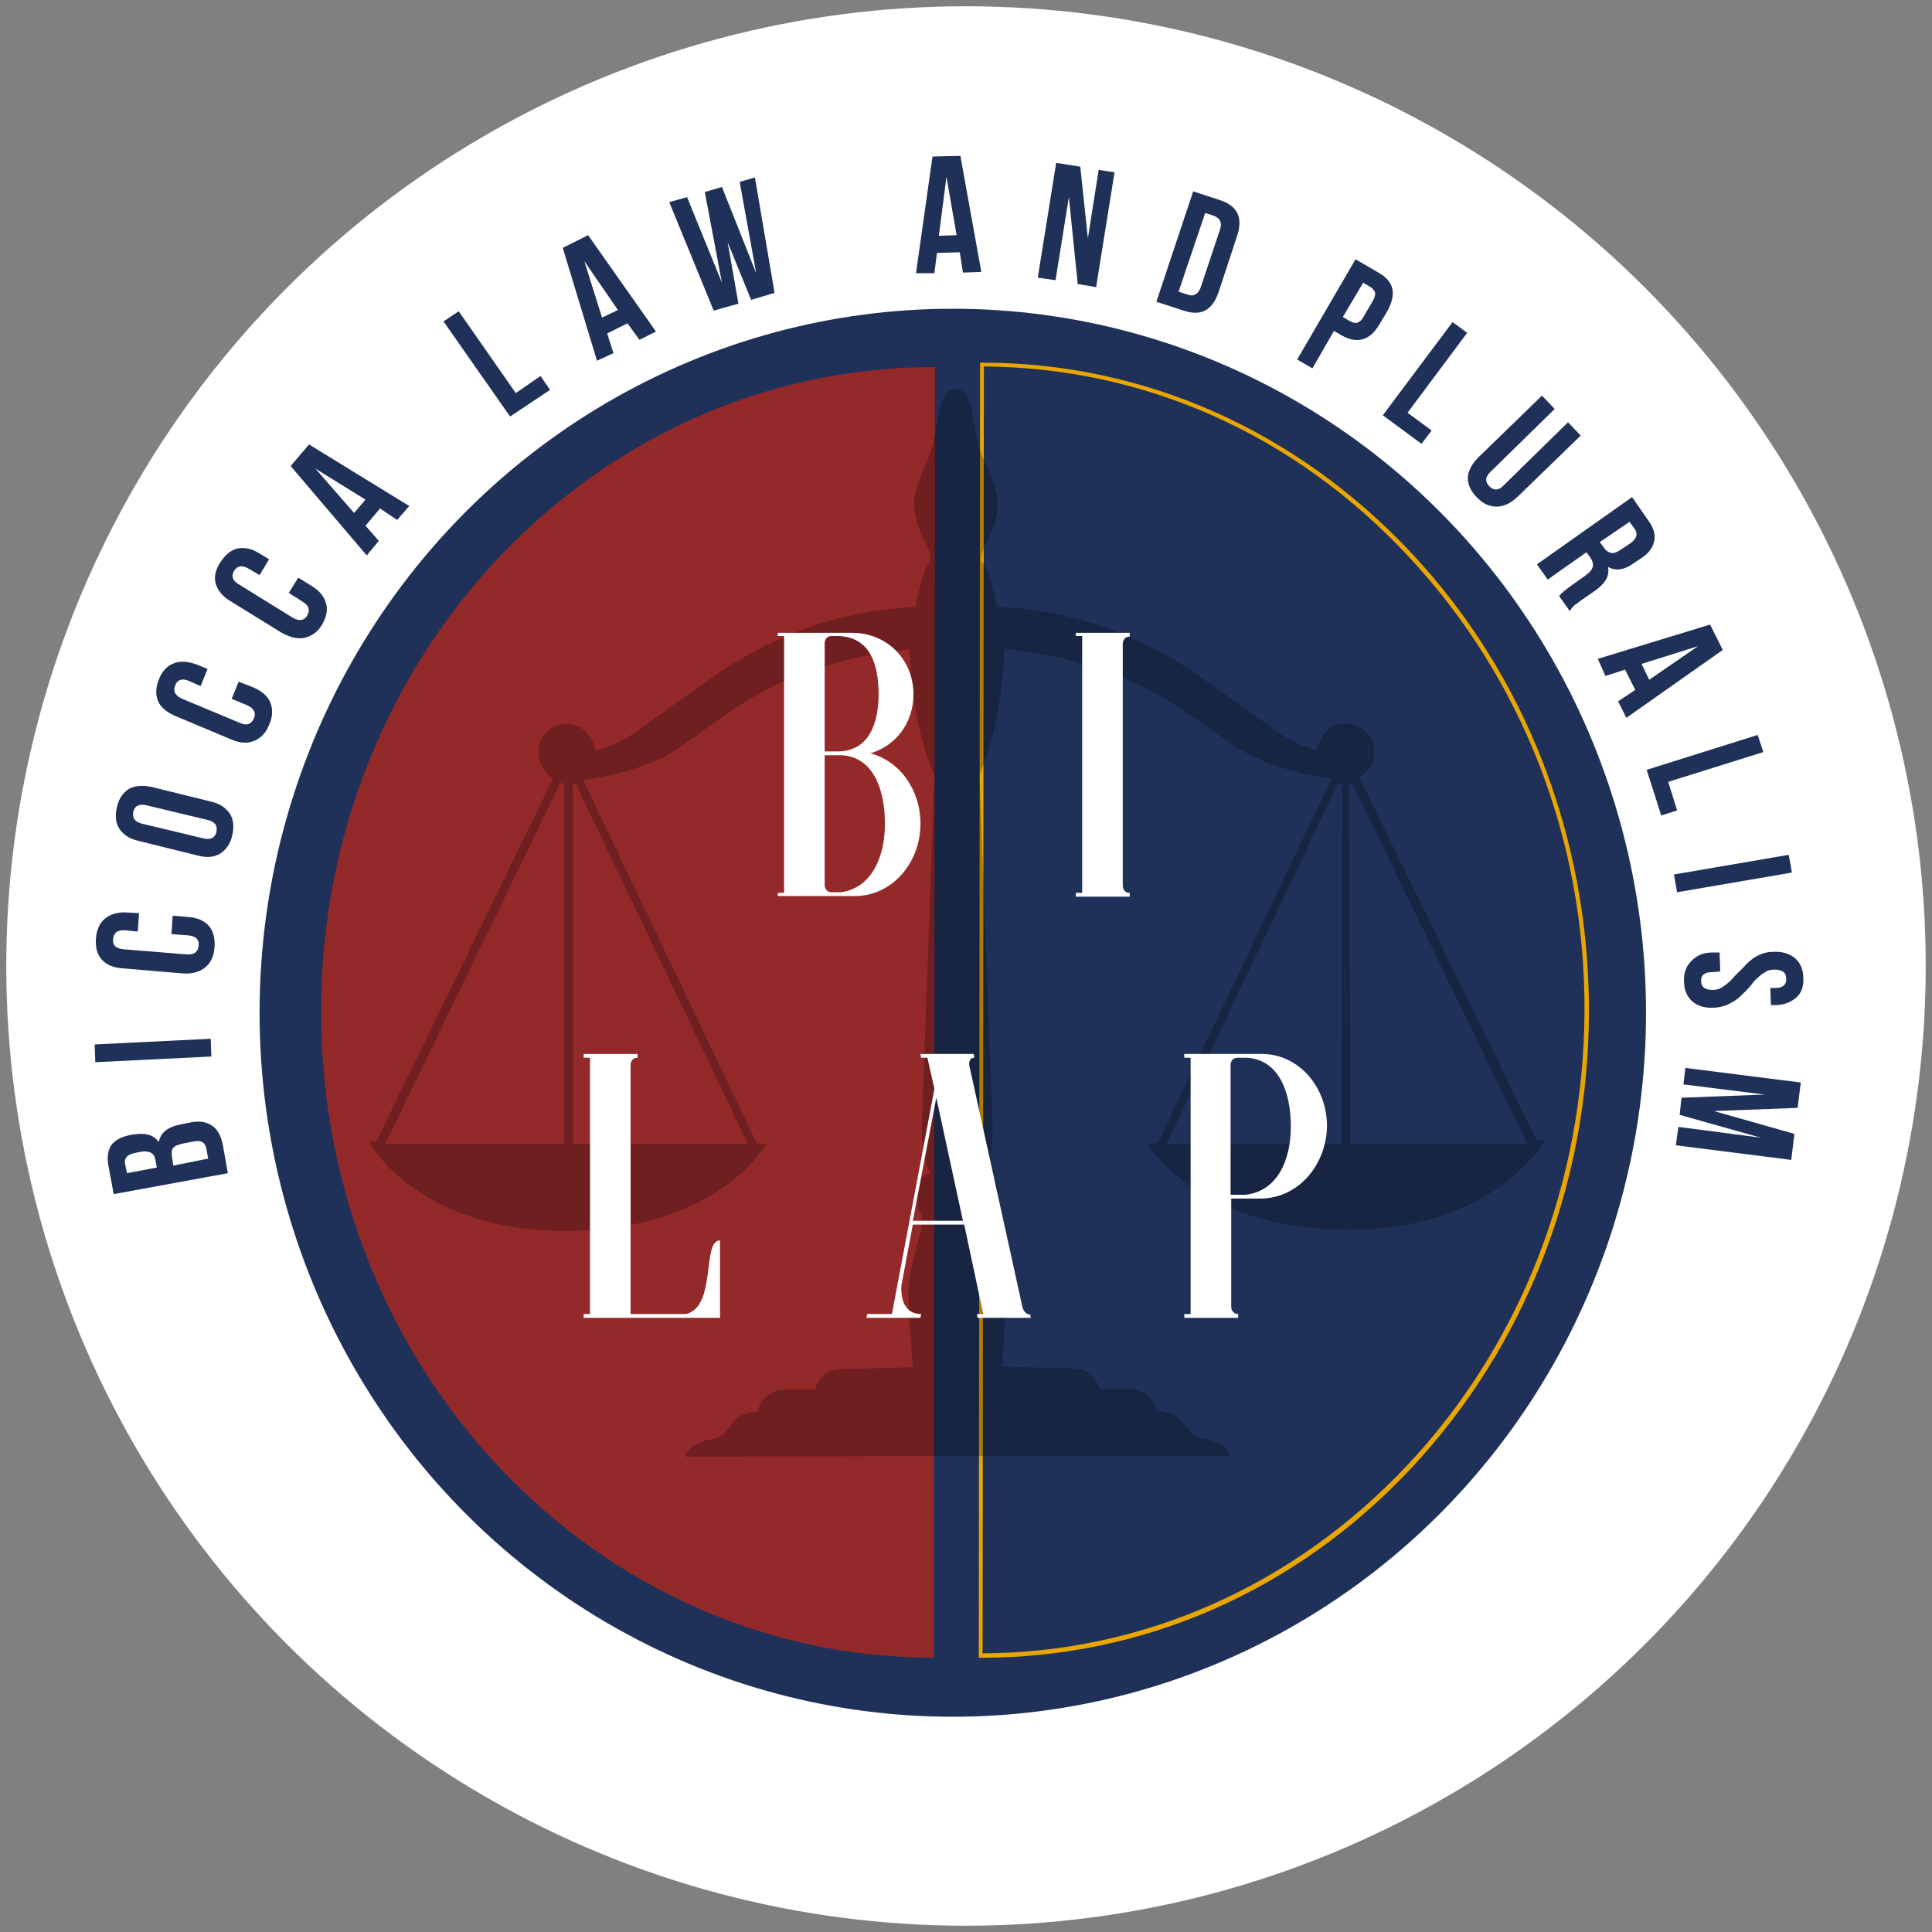 <?xml version="1.0" encoding="UTF-8"?>
<svg width="138px" height="138px" viewBox="0 0 138 138" version="1.1" xmlns="http://www.w3.org/2000/svg" xmlns:xlink="http://www.w3.org/1999/xlink">
    <rect x="0" y="0" width="138" height="138" fill="#808080" stroke="none"/>
    <!-- Generator: Sketch 51.3 (57544) - http://www.bohemiancoding.com/sketch -->
    <title>BILAP logo</title>
    <desc>Created with Sketch.</desc>
    <defs></defs>
    <g id="Symbols" stroke="none" stroke-width="1" fill="none" fill-rule="evenodd">
        <g id="menu/main" transform="translate(-155, 0)">
            <g id="BILAP-logo" transform="translate(155, 0.165)">
                <circle id="Oval-6" fill="#FFFFFF" cx="69" cy="68.835" r="68.552"></circle>
                <g id="logo_bilap_edit" transform="translate(6.762, 10.607)" fill-rule="nonzero">
                    <ellipse id="Oval" fill="#1F3159" cx="61.295" cy="61.567" rx="49.516" ry="50.286"></ellipse>
                    <path d="M9.514,73.028 L1.359,74.523 L0.997,72.575 C0.861,71.896 0.951,71.397 1.178,71.035 C1.45,70.673 1.857,70.446 2.492,70.31 L2.763,70.265 C3.579,70.129 4.213,70.265 4.576,70.808 C4.712,70.129 5.21,69.721 6.161,69.54 L6.841,69.404 C7.475,69.268 7.973,69.359 8.381,69.631 C8.789,69.902 9.015,70.355 9.151,70.99 L9.514,73.028 Z M4.44,72.621 L4.349,72.122 C4.304,71.85 4.213,71.669 4.032,71.579 C3.896,71.488 3.624,71.443 3.352,71.488 L2.899,71.579 C2.356,71.669 2.084,71.941 2.175,72.394 L2.31,73.028 L4.44,72.621 Z M8.109,71.986 L7.973,71.261 C7.928,71.035 7.837,70.899 7.701,70.808 C7.566,70.718 7.339,70.718 7.067,70.763 L6.342,70.899 C5.98,70.99 5.708,71.08 5.618,71.216 C5.482,71.352 5.482,71.579 5.527,71.896 L5.618,72.485 L8.109,71.986 Z" id="Shape" fill="#1F3159"></path>
                    <polygon id="Shape" fill="#1F3159" points="8.336 64.693 0.045 65.1 0 63.832 8.29 63.424"></polygon>
                    <path d="M6.297,58.758 L1.993,58.395 C1.314,58.35 0.815,58.124 0.498,57.761 C0.181,57.399 0.045,56.9 0.091,56.266 C0.136,55.632 0.362,55.134 0.77,54.817 C1.178,54.499 1.676,54.364 2.356,54.409 L3.171,54.454 L3.081,55.768 L2.175,55.677 C1.631,55.632 1.359,55.858 1.314,56.312 C1.268,56.765 1.54,56.991 2.084,57.036 L6.569,57.399 C7.113,57.444 7.384,57.218 7.43,56.765 C7.475,56.312 7.203,56.085 6.66,56.04 L5.482,55.949 L5.572,54.635 L6.66,54.726 C7.339,54.771 7.837,54.998 8.155,55.36 C8.472,55.723 8.608,56.266 8.562,56.9 C8.517,57.535 8.29,57.988 7.928,58.305 C7.475,58.667 6.977,58.803 6.297,58.758 Z" id="Shape" fill="#1F3159"></path>
                    <path d="M7.339,50.332 L3.126,49.29 C2.492,49.154 2.039,48.837 1.767,48.429 C1.495,48.021 1.45,47.477 1.586,46.889 C1.722,46.254 2.039,45.847 2.446,45.575 C2.899,45.348 3.398,45.303 4.077,45.439 L8.29,46.481 C8.925,46.617 9.378,46.934 9.65,47.342 C9.921,47.749 9.967,48.293 9.831,48.882 C9.695,49.516 9.378,49.924 8.97,50.196 C8.517,50.467 8.019,50.513 7.339,50.332 Z M7.747,49.108 C8.29,49.244 8.608,49.063 8.698,48.655 C8.789,48.202 8.608,47.93 8.064,47.795 L3.715,46.753 C3.171,46.617 2.854,46.798 2.763,47.206 C2.673,47.659 2.854,47.93 3.398,48.066 L7.747,49.108 Z" id="Shape" fill="#1F3159"></path>
                    <path d="M9.74,42.041 L5.753,40.365 C5.119,40.093 4.712,39.731 4.53,39.323 C4.349,38.87 4.349,38.372 4.576,37.783 C4.802,37.194 5.165,36.786 5.663,36.605 C6.116,36.424 6.66,36.469 7.294,36.695 L8.064,37.012 L7.566,38.236 L6.75,37.873 C6.252,37.647 5.889,37.783 5.753,38.19 C5.572,38.598 5.753,38.915 6.252,39.142 L10.374,40.863 C10.873,41.09 11.19,40.954 11.371,40.546 C11.552,40.138 11.371,39.821 10.873,39.595 L9.785,39.142 L10.284,37.919 L11.326,38.326 C11.96,38.598 12.368,38.961 12.549,39.414 C12.73,39.867 12.73,40.41 12.458,40.999 C12.232,41.588 11.869,41.951 11.416,42.132 C10.918,42.358 10.374,42.313 9.74,42.041 Z" id="Shape" fill="#1F3159"></path>
                    <path d="M13.364,34.43 L9.695,32.165 C9.106,31.803 8.789,31.395 8.653,30.942 C8.517,30.489 8.608,29.945 8.97,29.402 C9.332,28.858 9.695,28.541 10.193,28.405 C10.691,28.314 11.235,28.405 11.779,28.767 L12.458,29.175 L11.779,30.308 L11.009,29.855 C10.556,29.583 10.193,29.628 9.967,29.991 C9.74,30.353 9.831,30.715 10.329,30.987 L14.135,33.343 C14.588,33.615 14.95,33.569 15.176,33.207 C15.403,32.799 15.312,32.482 14.859,32.21 L13.863,31.576 L14.542,30.489 L15.494,31.078 C16.083,31.44 16.4,31.848 16.536,32.346 C16.671,32.845 16.536,33.343 16.218,33.887 C15.901,34.43 15.403,34.702 14.95,34.793 C14.452,34.883 13.953,34.747 13.364,34.43 Z" id="Shape" fill="#1F3159"></path>
                    <path d="M19.435,28.903 L13.999,22.516 L15.312,20.975 L22.47,25.37 L21.609,26.366 L20.386,25.551 L19.344,26.774 L20.296,27.861 L19.435,28.903 Z M18.529,25.868 L19.344,24.917 L15.765,22.697 L18.529,25.868 Z" id="Shape" fill="#1F3159"></path>
                    <polygon id="Shape" fill="#1F3159" points="29.673 18.982 24.917 12.186 26.004 11.462 30.081 17.306 31.848 16.083 32.527 17.079"></polygon>
                    <path d="M35.88,14.995 L33.434,6.931 L35.246,6.025 L40.093,12.911 L38.915,13.5 L38.054,12.322 L36.605,13.047 L37.058,14.452 L35.88,14.995 Z M36.242,11.915 L37.375,11.371 L34.974,7.883 L36.242,11.915 Z" id="Shape" fill="#1F3159"></path>
                    <polygon id="Shape" fill="#1F3159" points="41.044 3.67 42.313 3.307 44.805 9.423 43.581 2.945 44.805 2.582 47.251 8.743 46.073 2.22 47.16 1.903 48.565 10.148 46.889 10.646 45.212 6.524 45.982 10.918 44.216 11.416"></polygon>
                    <path d="M58.667,8.743 L59.845,0.408 L61.838,0.362 L63.333,8.653 L62.02,8.698 L61.793,7.248 L60.162,7.294 L59.981,8.743 L58.667,8.743 Z M60.298,6.071 L61.567,6.025 L60.842,1.857 L60.298,6.071 Z" id="Shape" fill="#1F3159"></path>
                    <polygon id="Shape" fill="#1F3159" points="67.365 9.061 68.679 0.861 70.401 1.133 70.944 6.252 71.715 1.359 72.847 1.54 71.533 9.74 70.22 9.514 69.585 3.307 68.634 9.242"></polygon>
                    <path d="M75.837,10.782 L78.465,2.899 L80.413,3.534 C81.636,3.941 82.044,4.802 81.591,6.116 L80.277,10.103 C79.824,11.416 79.008,11.824 77.785,11.416 L75.837,10.782 Z M77.423,10.057 L78.102,10.284 C78.51,10.42 78.827,10.238 79.008,9.74 L80.367,5.663 C80.549,5.165 80.413,4.847 80.005,4.666 L79.325,4.44 L77.423,10.057 Z" id="Shape" fill="#1F3159"></path>
                    <path d="M85.894,14.905 L90.062,7.747 L91.693,8.698 C92.826,9.332 93.007,10.238 92.327,11.462 L91.784,12.368 C91.104,13.546 90.198,13.817 89.066,13.183 L88.522,12.866 L86.982,15.539 L85.894,14.905 Z M89.156,11.869 L89.7,12.186 C89.881,12.277 90.062,12.322 90.198,12.277 C90.334,12.232 90.515,12.096 90.651,11.824 L91.285,10.737 C91.421,10.51 91.467,10.284 91.467,10.148 C91.421,10.012 91.331,9.876 91.149,9.74 L90.606,9.423 L89.156,11.869 Z" id="Shape" fill="#1F3159"></path>
                    <polygon id="Shape" fill="#1F3159" points="92.01 18.891 96.994 12.232 98.036 13.002 93.777 18.71 95.499 19.979 94.774 20.93"></polygon>
                    <path d="M98.851,21.881 L103.381,17.487 L104.287,18.438 L99.712,22.923 C99.304,23.286 99.304,23.648 99.621,23.965 C99.938,24.282 100.301,24.282 100.663,23.875 L105.239,19.39 L106.145,20.341 L101.614,24.735 C101.116,25.188 100.663,25.415 100.119,25.415 C99.621,25.415 99.123,25.188 98.715,24.735 C98.262,24.282 98.081,23.829 98.081,23.331 C98.126,22.833 98.353,22.38 98.851,21.881 Z" id="Shape" fill="#1F3159"></path>
                    <path d="M103.019,29.538 L109.814,24.735 L110.947,26.366 C111.355,26.91 111.49,27.408 111.4,27.861 C111.309,28.314 111.037,28.722 110.494,29.084 L109.95,29.447 C109.271,29.945 108.636,30.036 108.093,29.719 C108.229,30.353 107.912,30.897 107.141,31.44 L106.099,32.165 C106.099,32.165 106.054,32.165 106.054,32.21 C105.692,32.437 105.465,32.663 105.375,32.89 L104.604,31.803 C104.74,31.621 105.012,31.395 105.375,31.123 L106.462,30.353 C106.779,30.126 106.96,29.9 107.005,29.719 C107.051,29.538 107.005,29.311 106.824,29.039 L106.552,28.677 L103.789,30.625 L103.019,29.538 Z M107.504,27.952 L107.821,28.36 C107.957,28.586 108.138,28.677 108.319,28.722 C108.5,28.767 108.727,28.677 108.999,28.496 L109.678,28.043 C110.131,27.725 110.267,27.363 109.995,27.001 L109.633,26.502 L107.504,27.952 Z" id="Shape" fill="#1F3159"></path>
                    <path d="M107.368,36.288 L115.387,33.841 L116.293,35.653 L109.407,40.501 L108.818,39.323 L110.041,38.507 L109.316,37.058 L107.912,37.511 L107.368,36.288 Z M110.494,36.65 L111.037,37.783 L114.526,35.382 L110.494,36.65 Z" id="Shape" fill="#1F3159"></path>
                    <polygon id="Shape" fill="#1F3159" points="110.856 44.216 118.784 41.724 119.192 42.947 112.397 45.076 113.031 47.115 111.898 47.477"></polygon>
                    <polygon id="Shape" fill="#1F3159" points="112.804 51.691 121.004 50.286 121.231 51.555 113.031 52.959"></polygon>
                    <path d="M115.568,57.263 L116.066,57.263 L116.111,58.622 L115.522,58.667 C114.979,58.667 114.707,58.894 114.752,59.347 C114.752,59.755 115.069,59.936 115.568,59.936 C115.885,59.936 116.157,59.845 116.429,59.619 C116.7,59.437 116.927,59.211 117.153,58.939 L117.833,58.26 C118.059,57.988 118.377,57.716 118.694,57.535 C119.056,57.353 119.418,57.218 119.872,57.218 C120.551,57.172 121.049,57.353 121.457,57.671 C121.82,57.988 122.046,58.486 122.046,59.075 C122.091,59.664 121.91,60.162 121.548,60.479 C121.185,60.797 120.687,61.023 120.007,61.023 L119.736,61.023 L119.69,59.8 L120.053,59.8 C120.596,59.8 120.868,59.528 120.823,59.12 C120.823,58.667 120.506,58.486 119.962,58.486 C119.736,58.486 119.509,58.531 119.328,58.667 C119.147,58.758 118.965,58.894 118.784,59.075 C118.603,59.211 118.467,59.392 118.331,59.573 C118.195,59.755 118.014,59.936 117.833,60.117 C117.652,60.298 117.47,60.479 117.289,60.615 C117.108,60.751 116.836,60.887 116.564,61.023 C116.293,61.114 115.975,61.204 115.658,61.204 C114.979,61.25 114.48,61.068 114.118,60.751 C113.756,60.434 113.529,59.981 113.529,59.347 C113.484,58.758 113.665,58.26 114.027,57.897 C114.39,57.489 114.888,57.263 115.568,57.263 Z" id="Shape" fill="#1F3159"></path>
                    <polygon id="Shape" fill="#1F3159" points="113.62 65.508 121.865 66.55 121.638 68.362 115.658 68.589 121.412 70.22 121.185 72.077 112.94 71.035 113.121 69.721 119.011 70.491 113.212 68.86 113.348 67.637 119.283 67.411 113.484 66.686"></polygon>
                    <path d="M59.936,107.64 C35.744,107.64 16.173,86.982 16.173,61.476 C16.173,35.971 35.835,15.403 60.026,15.448 L59.936,107.64 Z" id="Shape" fill="#942929"></path>
                    <path d="M63.333,107.64 L63.152,107.64 L63.152,107.504 L63.243,15.131 L63.379,15.131 C74.976,15.131 85.849,19.979 94.049,28.722 C102.249,37.466 106.734,49.108 106.734,61.431 C106.734,73.753 102.203,85.396 94.004,94.139 C85.804,102.883 74.886,107.64 63.333,107.64 Z M63.515,15.403 L63.424,107.323 C74.84,107.277 85.623,102.521 93.732,93.913 C101.841,85.305 106.371,73.708 106.417,61.431 C106.462,49.154 101.932,37.601 93.777,28.903 C85.623,20.205 74.976,15.494 63.515,15.403 Z" id="Shape" fill="#E9A600"></path>
                    <path d="M103.019,70.718 L90.334,44.759 C91.059,44.352 91.512,43.491 91.376,42.675 C91.285,41.679 90.379,40.909 89.383,40.909 C87.661,40.818 87.299,42.811 87.299,42.811 C84.671,41.996 85.26,41.905 78.419,37.194 C74.297,34.385 69.449,32.754 64.466,32.573 C64.466,32.573 63.877,29.809 63.469,29.492 C63.062,29.175 63.741,27.861 63.741,27.861 C63.741,27.861 64.828,26.049 64.421,24.418 C64.013,22.787 63.379,22.153 63.062,20.703 C62.79,19.435 62.563,17.804 62.201,17.351 C62.02,17.17 61.793,17.034 61.567,17.034 L61.431,17.034 C61.204,17.034 60.932,17.17 60.797,17.351 C60.434,17.804 60.208,19.39 59.936,20.703 C59.619,22.153 59.03,22.787 58.622,24.418 C58.214,26.049 59.302,27.861 59.302,27.861 C59.302,27.861 59.981,29.175 59.573,29.492 C59.166,29.809 58.622,32.573 58.622,32.573 C53.639,32.799 48.791,34.43 44.669,37.239 C37.828,41.951 38.417,42.041 35.789,42.857 C35.789,42.857 35.382,40.863 33.705,40.954 C32.663,40.909 31.803,41.679 31.712,42.721 C31.621,43.581 32.029,44.397 32.754,44.805 L20.114,70.763 L19.571,70.763 C19.571,70.763 22.923,77.06 33.343,77.151 C43.763,77.241 47.477,71.76 47.976,70.944 L47.296,70.899 L34.883,44.94 C34.883,44.94 39.006,44.487 41.543,42.766 C44.08,41.044 46.979,38.598 50.332,37.466 C53.684,36.333 53.775,36.197 58.214,35.608 C58.214,35.608 58.214,40.456 59.981,44.623 L59.075,69.948 C59.075,69.948 59.166,72.485 59.619,72.802 C60.072,73.119 58.713,72.983 58.713,74.251 C58.713,75.52 58.848,75.611 58.984,75.837 C59.12,76.245 59.12,76.653 59.03,77.06 C58.984,77.377 58.124,79.96 58.124,81.5 C58.124,83.04 58.441,86.891 58.441,86.891 L53.14,87.027 C52.325,87.072 51.645,87.661 51.464,88.477 L48.927,88.477 C48.927,88.477 47.477,88.884 47.387,90.062 C47.387,90.062 46.3,90.062 45.756,90.651 C45.212,91.24 44.986,91.874 44.125,92.01 C43.264,92.146 42.268,92.644 42.177,93.279 L59.392,93.233 L81.092,93.233 C81.002,92.554 80.05,92.101 79.144,91.965 C78.238,91.829 78.057,91.195 77.513,90.606 C76.97,90.017 75.837,90.017 75.837,90.017 C75.746,88.839 74.297,88.431 74.297,88.431 L71.76,88.431 C71.579,87.616 70.899,87.027 70.084,86.982 L64.783,86.846 C64.783,86.846 65.1,82.995 65.1,81.455 C65.1,79.914 64.24,77.377 64.194,77.015 C64.104,76.607 64.104,76.2 64.24,75.792 C64.375,75.565 64.511,75.475 64.511,74.206 C64.511,72.938 63.152,73.074 63.605,72.756 C64.058,72.439 64.149,69.902 64.149,69.902 L63.198,44.578 C64.964,40.41 64.964,35.563 64.964,35.563 C69.404,36.197 69.495,36.288 72.847,37.42 C76.2,38.553 79.099,40.999 81.681,42.675 C84.263,44.352 88.341,44.85 88.341,44.85 L75.928,70.899 L75.203,70.899 C75.701,71.715 79.416,77.151 89.836,77.06 C100.255,76.97 103.608,70.627 103.608,70.627 L103.019,70.718 Z M33.524,70.944 L20.749,70.944 L33.252,45.167 L33.524,45.167 L33.524,70.944 Z M46.662,70.944 L34.158,70.944 L34.158,45.167 L34.34,45.167 L46.662,70.944 Z M89.066,70.944 L76.562,70.944 L88.794,45.212 L89.111,45.212 L89.066,70.944 Z M89.7,70.944 L89.609,45.212 L89.836,45.212 L102.339,70.944 L89.7,70.944 Z" id="Shape" fill="#000000" opacity="0.25"></path>
                    <g id="Group" transform="translate(48.474, 34.43)" fill="#FFFFFF">
                        <path d="M10.51,13.636 C10.51,16.49 8.426,18.801 5.844,18.801 C5.799,18.801 5.799,18.801 0.317,18.801 L0.317,18.574 L0.77,18.574 L0.77,0.227 L0.317,0.227 L0.317,0 C5.572,0 5.572,0 5.618,0 C8.2,0 10.012,1.993 10.012,4.394 C10.012,6.388 8.789,8.064 6.931,8.608 C9.015,9.151 10.51,11.19 10.51,13.636 Z M3.715,8.472 L4.576,8.472 C6.795,8.472 7.52,6.524 7.52,4.394 C7.52,2.265 6.931,0.317 4.666,0.227 L4.168,0.227 C3.67,0.227 3.67,0.725 3.67,0.725 L3.67,8.472 L3.715,8.472 Z M7.973,13.636 C7.973,11.145 7.113,8.834 4.847,8.743 L3.67,8.743 L3.67,18.031 C3.67,18.031 3.67,18.529 4.168,18.529 L4.802,18.529 C6.977,18.257 7.973,16.083 7.973,13.636 Z" id="Shape"></path>
                        <path d="M21.609,0 L25.46,0 L25.46,0.272 C24.962,0.272 24.962,0.77 24.962,0.77 L24.962,18.076 C24.962,18.076 24.962,18.574 25.46,18.574 L25.46,18.846 L21.609,18.846 L21.609,18.574 L22.063,18.574 L22.063,0.227 L21.609,0.227 L21.609,0 Z" id="Shape"></path>
                    </g>
                    <g id="Group" transform="translate(34.883, 64.33)" fill="#FFFFFF">
                        <path d="M0.045,19.027 L0.045,18.755 L0.498,18.755 L0.498,0.453 L0.045,0.453 L0.045,0.181 L3.896,0.181 L3.896,0.453 C3.398,0.453 3.398,0.951 3.398,0.951 L3.398,18.755 L7.384,18.755 C9.559,18.166 8.472,13.5 9.785,13.5 L9.785,19.027 L0.045,19.027 Z" id="Shape"></path>
                        <path d="M31.939,18.755 L31.984,19.027 L28.178,19.027 L28.133,18.755 L28.586,18.755 L27.227,12.368 L23.558,12.368 L22.742,16.717 C22.742,16.717 22.516,18.755 24.146,18.755 L24.101,19.027 L20.25,19.027 L20.296,18.755 L22.063,18.755 L25.098,2.673 L24.599,0.453 L24.146,0.453 L24.101,0.181 L27.907,0.181 L27.952,0.453 C27.499,0.453 27.589,0.997 27.589,0.997 L31.395,18.302 C31.44,18.438 31.576,18.755 31.893,18.801 L31.939,18.801 L31.939,18.755 Z M27.136,12.096 L25.234,3.307 L23.558,12.096 L27.136,12.096 Z" id="Shape"></path>
                        <path d="M48.429,10.51 L46.3,10.51 L46.3,18.257 C46.3,18.257 46.3,18.755 46.798,18.755 L46.798,19.027 L42.947,19.027 L42.947,18.755 L43.4,18.755 L43.4,0.453 L42.947,0.453 L42.947,0.181 L48.565,0.181 C51.102,0.227 53.14,2.492 53.14,5.346 C53.095,8.019 51.192,10.465 48.429,10.51 Z M50.558,5.346 C50.558,2.899 49.697,0.589 47.432,0.453 L46.753,0.453 C46.254,0.453 46.254,0.951 46.254,0.951 L46.254,10.012 L46.254,10.238 L47.342,10.238 C49.561,9.967 50.558,7.837 50.558,5.346 Z" id="Shape"></path>
                    </g>
                </g>
            </g>
        </g>
    </g>
</svg>